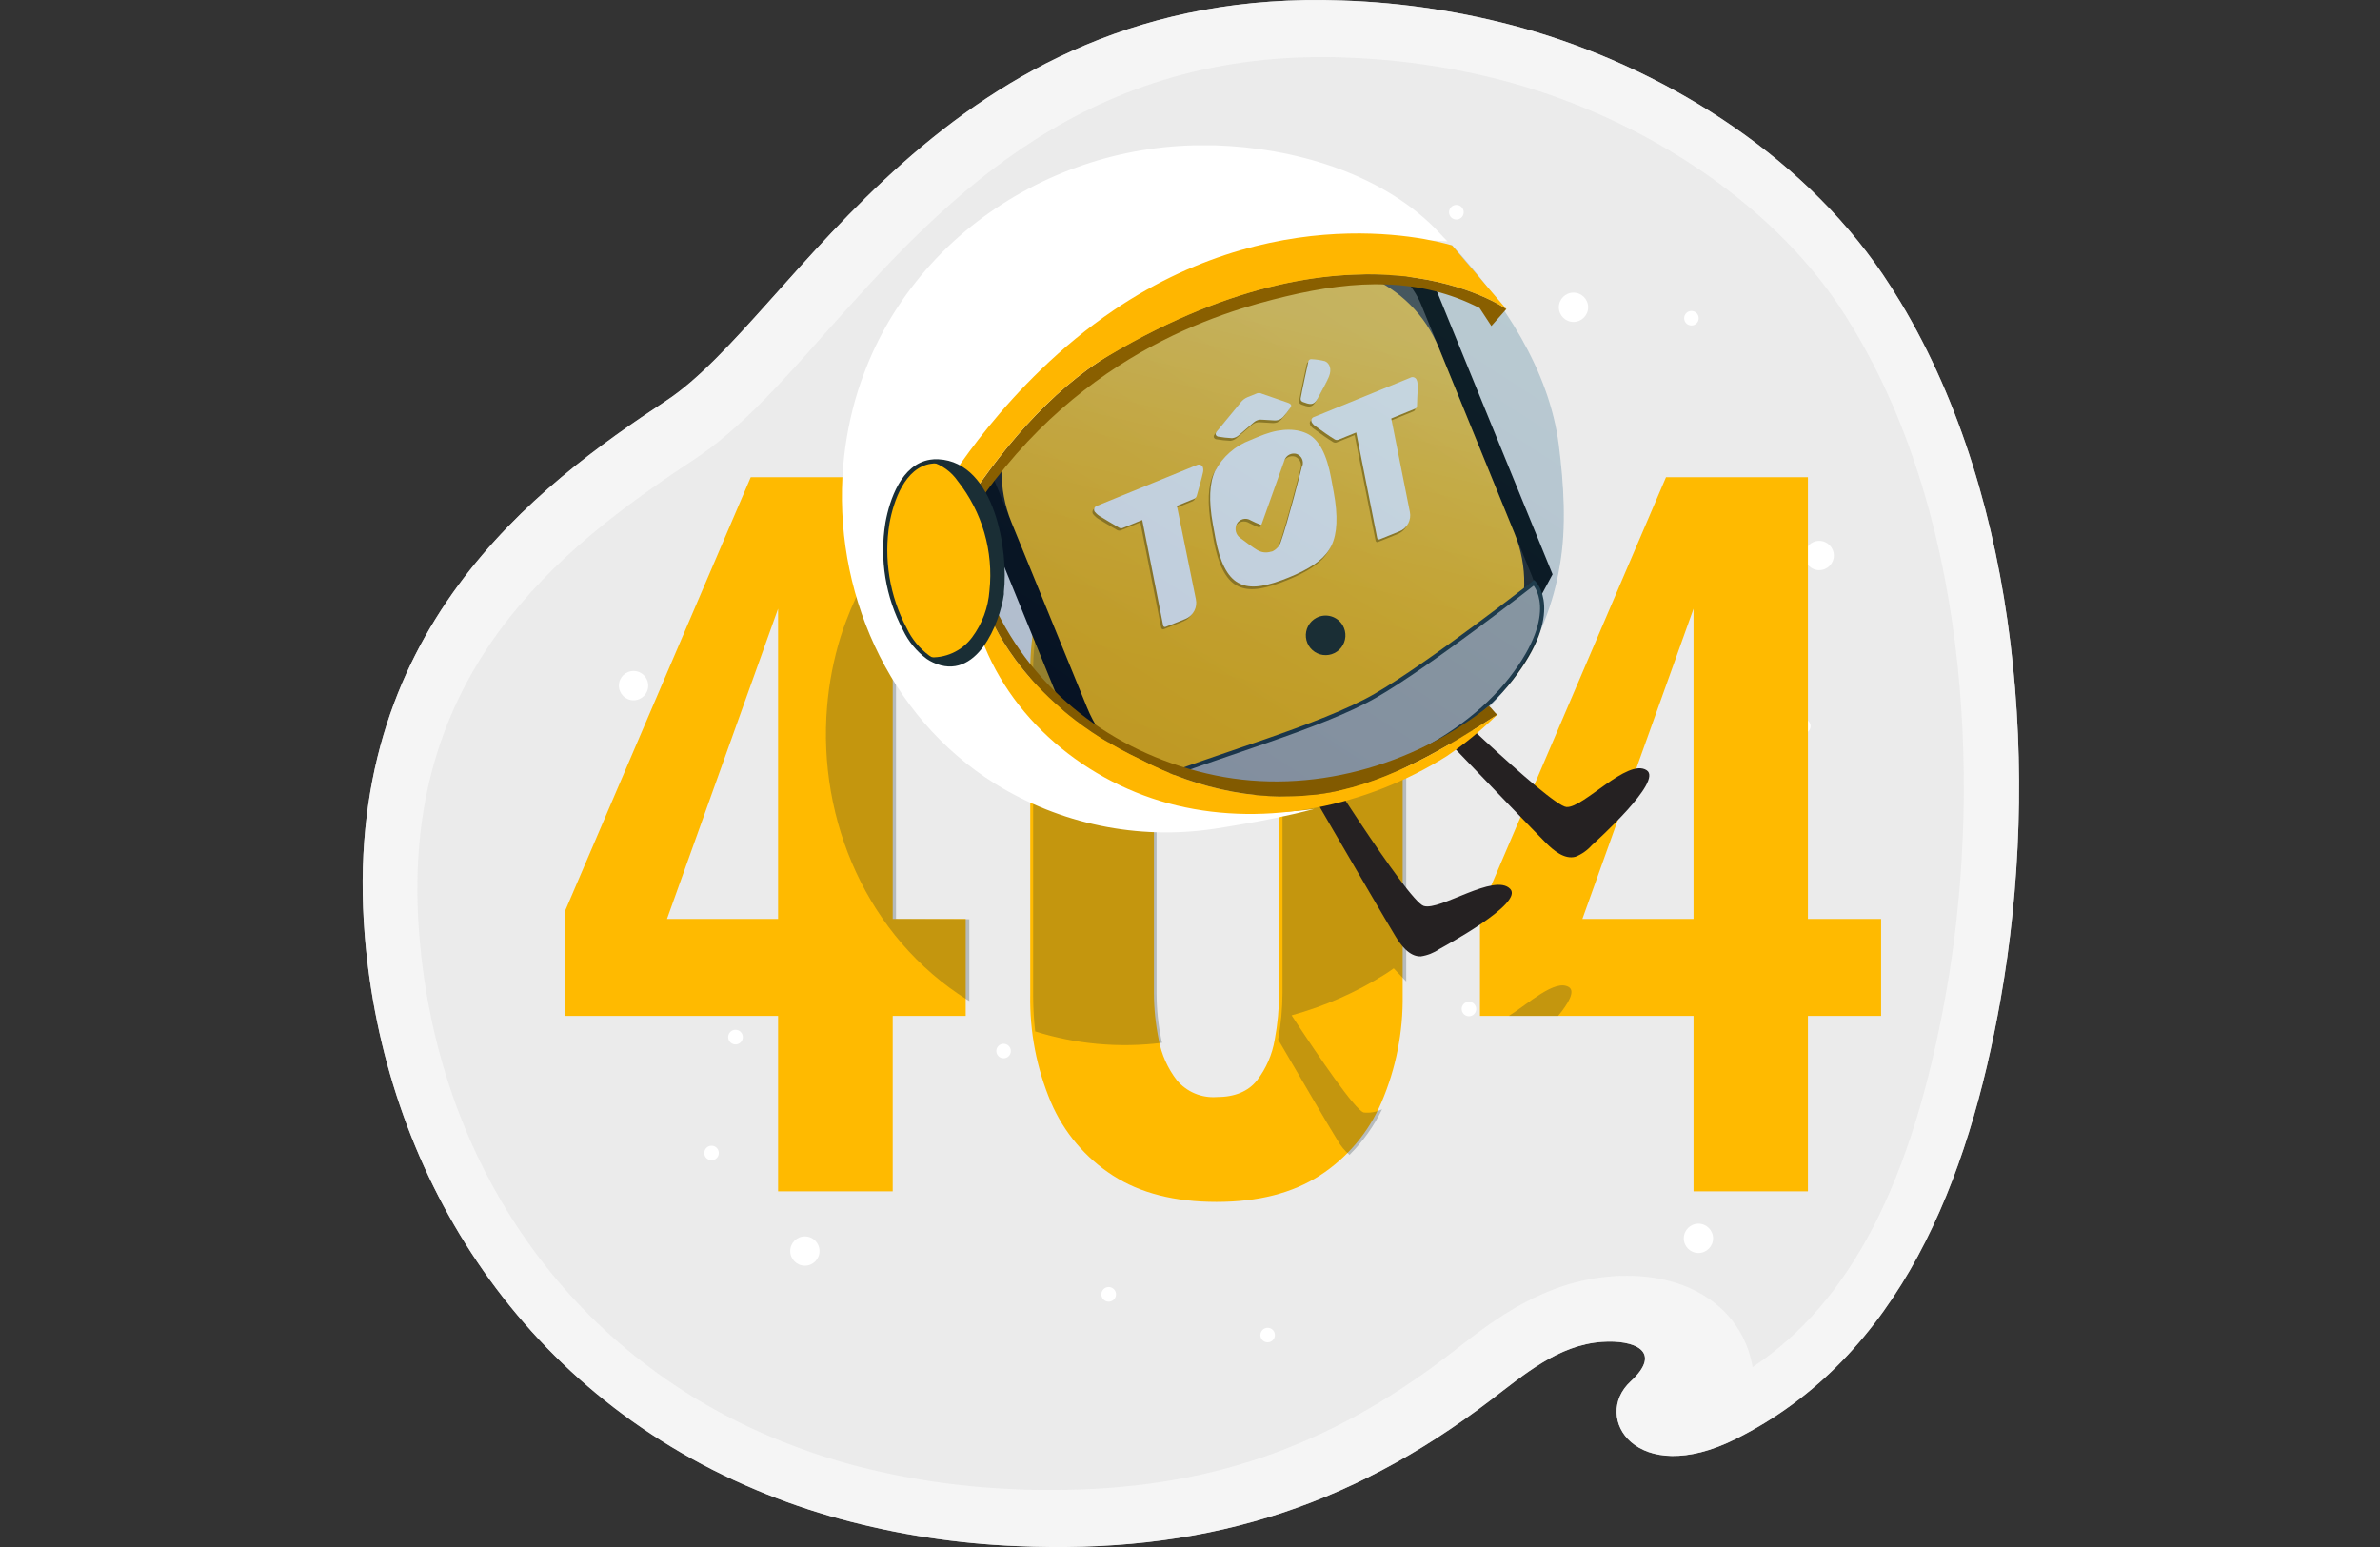 <svg width="400" height="260" viewBox="0 0 400 260" fill="none" xmlns="http://www.w3.org/2000/svg">
<rect x="0" y="0" width="400" height="260" fill="#333333" stroke="none"/>
<g clip-path="url(#clip0_2182_18561)">
<path d="M319.446 50.847C318.47 49.227 317.457 47.638 316.407 46.077C302.298 25.357 278.827 11.181 256.01 4.748C246.071 1.987 235.839 0.42 225.529 0.078C158.344 -2.362 133.653 53.043 112.012 67.319C90.371 81.594 57.139 105.997 61.31 157.254C64.471 196.221 86.644 233.479 127.131 250.428C131.701 252.348 136.392 253.968 141.173 255.275C150.865 257.907 160.822 259.44 170.856 259.845C201.459 261.21 226.317 253.822 250.62 235.243C256.277 230.928 261.9 226.059 269.232 225.526C274.557 225.138 279.615 227.046 274.046 232.181C267.491 238.238 275.045 250.14 291.672 241.865C319.402 228.055 330.86 198.239 336.24 167.925C342.829 130.733 339.634 84.456 319.446 50.847Z" fill="#F6F6F6"/>
<path opacity="0.7" d="M319.446 50.847C318.47 49.227 317.457 47.638 316.407 46.077C302.298 25.357 278.827 11.181 256.01 4.748C246.071 1.987 235.839 0.42 225.529 0.078C158.344 -2.362 133.653 53.043 112.012 67.319C90.371 81.594 57.139 105.997 61.31 157.254C64.471 196.221 86.644 233.479 127.131 250.428C131.701 252.348 136.392 253.968 141.173 255.275C150.865 257.907 160.822 259.44 170.856 259.845C201.459 261.21 226.317 253.822 250.62 235.243C256.277 230.928 261.9 226.059 269.232 225.526C274.557 225.138 279.615 227.046 274.046 232.181C267.491 238.238 275.045 250.14 291.672 241.865C319.402 228.055 330.86 198.239 336.24 167.925C342.829 130.733 339.634 84.456 319.446 50.847Z" fill="#F6F6F6"/>
<path d="M176.88 250.409C174.728 250.409 172.498 250.409 170.224 250.265C160.896 249.888 151.64 248.471 142.627 246.038C138.271 244.832 133.995 243.35 129.827 241.602C95.751 227.348 73.567 195.791 70.472 157.19C68.853 137.302 73.246 120.586 83.916 106.033C92.934 93.765 104.936 84.958 116.572 77.282C124.17 72.28 130.991 64.693 138.756 55.919C157.191 35.288 180.141 9.598 222.113 9.598C223.4 9.598 224.709 9.598 226.018 9.676C235.569 9.982 245.05 11.427 254.258 13.98C276.997 20.38 297.385 34.234 308.821 51.016C309.73 52.358 310.64 53.789 311.527 55.276C331.671 88.796 332.78 134.928 327.056 166.918C321.432 198.62 311.028 218.818 294.556 229.766C294.356 228.572 294.037 227.402 293.602 226.272C290.696 218.852 283.165 214.415 273.459 214.415C272.649 214.415 271.817 214.415 270.996 214.503C259.494 215.335 251.153 221.791 245.063 226.505L243.499 227.714C223.034 243.41 202.469 250.409 176.88 250.409Z" fill="#EBEBEB"/>
<path d="M264.452 54.106C265.812 54.106 266.914 53.004 266.914 51.644C266.914 50.284 265.812 49.181 264.452 49.181C263.092 49.181 261.989 50.284 261.989 51.644C261.989 53.004 263.092 54.106 264.452 54.106Z" fill="white"/>
<path d="M305.748 95.825C307.108 95.825 308.211 94.723 308.211 93.363C308.211 92.003 307.108 90.9 305.748 90.9C304.388 90.9 303.286 92.003 303.286 93.363C303.286 94.723 304.388 95.825 305.748 95.825Z" fill="white"/>
<path d="M135.273 212.723C136.632 212.723 137.735 211.62 137.735 210.26C137.735 208.9 136.632 207.798 135.273 207.798C133.913 207.798 132.81 208.9 132.81 210.26C132.81 211.62 133.913 212.723 135.273 212.723Z" fill="white"/>
<path d="M285.449 210.587C286.809 210.587 287.912 209.485 287.912 208.125C287.912 206.765 286.809 205.662 285.449 205.662C284.089 205.662 282.987 206.765 282.987 208.125C282.987 209.485 284.089 210.587 285.449 210.587Z" fill="white"/>
<path d="M204.51 30.166C204.51 30.445 204.427 30.717 204.272 30.949C204.118 31.18 203.898 31.361 203.64 31.468C203.383 31.574 203.099 31.602 202.826 31.548C202.553 31.493 202.302 31.359 202.105 31.162C201.908 30.965 201.774 30.714 201.719 30.441C201.665 30.168 201.693 29.884 201.8 29.627C201.906 29.37 202.087 29.15 202.318 28.995C202.55 28.84 202.822 28.757 203.101 28.757C203.475 28.757 203.833 28.906 204.097 29.17C204.361 29.434 204.51 29.793 204.51 30.166Z" fill="white"/>
<path d="M106.477 117.693C107.837 117.693 108.94 116.59 108.94 115.23C108.94 113.87 107.837 112.768 106.477 112.768C105.117 112.768 104.015 113.87 104.015 115.23C104.015 116.59 105.117 117.693 106.477 117.693Z" fill="white"/>
<path d="M284.273 54.702C284.947 54.702 285.493 54.156 285.493 53.482C285.493 52.808 284.947 52.262 284.273 52.262C283.599 52.262 283.053 52.808 283.053 53.482C283.053 54.156 283.599 54.702 284.273 54.702Z" fill="white"/>
<path d="M119.588 195C120.262 195 120.808 194.454 120.808 193.78C120.808 193.106 120.262 192.56 119.588 192.56C118.914 192.56 118.368 193.106 118.368 193.78C118.368 194.454 118.914 195 119.588 195Z" fill="white"/>
<path d="M300.246 184.918C300.92 184.918 301.466 184.372 301.466 183.698C301.466 183.024 300.92 182.478 300.246 182.478C299.572 182.478 299.026 183.024 299.026 183.698C299.026 184.372 299.572 184.918 300.246 184.918Z" fill="white"/>
<path d="M187.561 217.424C187.577 217.595 187.558 217.767 187.503 217.93C187.449 218.093 187.362 218.242 187.246 218.369C187.131 218.496 186.99 218.597 186.833 218.667C186.676 218.736 186.507 218.772 186.335 218.772C186.164 218.772 185.994 218.736 185.837 218.667C185.68 218.597 185.54 218.496 185.424 218.369C185.309 218.242 185.221 218.093 185.167 217.93C185.113 217.767 185.093 217.595 185.11 217.424C185.139 217.119 185.28 216.836 185.507 216.63C185.734 216.424 186.029 216.31 186.335 216.31C186.642 216.31 186.937 216.424 187.164 216.63C187.39 216.836 187.532 217.119 187.561 217.424Z" fill="white"/>
<path d="M124.846 174.293C124.848 174.537 124.778 174.776 124.644 174.98C124.51 175.184 124.318 175.344 124.093 175.438C123.869 175.533 123.621 175.559 123.381 175.513C123.142 175.467 122.921 175.35 122.748 175.179C122.575 175.007 122.456 174.788 122.408 174.548C122.359 174.309 122.383 174.061 122.476 173.836C122.569 173.61 122.727 173.417 122.929 173.281C123.132 173.145 123.371 173.073 123.614 173.073C123.939 173.073 124.251 173.201 124.481 173.43C124.712 173.658 124.843 173.968 124.846 174.293Z" fill="white"/>
<path d="M245.995 35.782C245.965 36.087 245.824 36.371 245.597 36.577C245.37 36.783 245.075 36.897 244.769 36.897C244.462 36.897 244.167 36.783 243.941 36.577C243.714 36.371 243.572 36.087 243.543 35.782C243.527 35.612 243.546 35.439 243.601 35.277C243.655 35.114 243.742 34.964 243.858 34.837C243.973 34.711 244.114 34.609 244.271 34.54C244.428 34.47 244.597 34.434 244.769 34.434C244.94 34.434 245.11 34.47 245.267 34.54C245.424 34.609 245.564 34.711 245.68 34.837C245.795 34.964 245.883 35.114 245.937 35.277C245.991 35.439 246.011 35.612 245.995 35.782Z" fill="white"/>
<path d="M248.102 169.587C248.1 169.828 248.026 170.063 247.891 170.262C247.755 170.461 247.564 170.616 247.341 170.706C247.118 170.797 246.873 170.819 246.637 170.771C246.401 170.723 246.185 170.606 246.015 170.435C245.846 170.264 245.73 170.046 245.684 169.81C245.638 169.573 245.663 169.329 245.756 169.106C245.848 168.884 246.005 168.694 246.205 168.561C246.405 168.427 246.641 168.356 246.882 168.356C247.043 168.356 247.202 168.388 247.351 168.45C247.5 168.512 247.635 168.602 247.748 168.717C247.862 168.831 247.952 168.967 248.012 169.117C248.073 169.266 248.103 169.426 248.102 169.587Z" fill="white"/>
<path d="M304.284 122.039C304.286 122.283 304.215 122.523 304.081 122.727C303.946 122.931 303.754 123.09 303.529 123.185C303.303 123.28 303.055 123.305 302.815 123.258C302.575 123.211 302.355 123.093 302.182 122.92C302.009 122.747 301.892 122.527 301.844 122.287C301.797 122.047 301.823 121.799 301.917 121.573C302.012 121.348 302.171 121.156 302.375 121.021C302.58 120.887 302.819 120.816 303.064 120.819C303.387 120.819 303.697 120.947 303.926 121.176C304.155 121.405 304.284 121.715 304.284 122.039Z" fill="white"/>
<path d="M104.015 170.134C104.688 170.134 105.235 169.587 105.235 168.914C105.235 168.24 104.688 167.693 104.015 167.693C103.341 167.693 102.794 168.24 102.794 168.914C102.794 169.587 103.341 170.134 104.015 170.134Z" fill="white"/>
<path d="M213.051 225.602C213.725 225.602 214.271 225.056 214.271 224.382C214.271 223.708 213.725 223.162 213.051 223.162C212.377 223.162 211.831 223.708 211.831 224.382C211.831 225.056 212.377 225.602 213.051 225.602Z" fill="white"/>
<path d="M168.671 177.864C169.345 177.864 169.891 177.318 169.891 176.644C169.891 175.97 169.345 175.424 168.671 175.424C167.997 175.424 167.451 175.97 167.451 176.644C167.451 177.318 167.997 177.864 168.671 177.864Z" fill="white"/>
<path d="M250.243 77.798C250.245 78.042 250.174 78.282 250.04 78.486C249.905 78.69 249.713 78.849 249.488 78.944C249.262 79.039 249.014 79.064 248.774 79.017C248.534 78.97 248.314 78.852 248.141 78.679C247.968 78.506 247.851 78.286 247.803 78.046C247.756 77.806 247.782 77.558 247.876 77.332C247.971 77.107 248.13 76.915 248.334 76.78C248.539 76.646 248.778 76.575 249.023 76.577C249.345 76.58 249.654 76.71 249.882 76.938C250.11 77.166 250.24 77.475 250.243 77.798Z" fill="white"/>
<path d="M130.769 200.228V170.745H94.908V153.252L126.177 80.2H150.036V154.439H162.304V170.745H150.036V200.228H130.769ZM112.101 154.439H130.769V102.306L112.101 154.439ZM204.454 202.002C197.444 202.002 191.639 200.524 187.04 197.566C182.422 194.594 178.799 190.311 176.635 185.264C174.22 179.549 173.033 173.388 173.152 167.184V113.942C173.016 107.632 174.148 101.36 176.48 95.496C178.544 90.447 182.115 86.159 186.707 83.217C191.299 80.259 197.215 78.78 204.454 78.78C211.694 78.78 217.61 80.259 222.202 83.217C226.803 86.189 230.372 90.513 232.418 95.596C234.75 101.46 235.881 107.732 235.745 114.042V167.284C235.826 173.46 234.613 179.585 232.185 185.264C230.03 190.306 226.418 194.589 221.814 197.566C217.236 200.524 211.45 202.002 204.454 202.002ZM204.454 184.377C207.516 184.377 209.79 183.438 211.276 181.56C212.805 179.562 213.822 177.22 214.238 174.738C214.723 172.148 214.971 169.52 214.981 166.885V114.275C214.982 111.518 214.759 108.765 214.315 106.044C213.956 103.538 212.959 101.166 211.42 99.156C209.941 97.285 207.619 96.346 204.454 96.339C201.289 96.331 198.967 97.27 197.488 99.156C195.953 101.167 194.96 103.539 194.604 106.044C194.16 108.765 193.938 111.518 193.939 114.275V166.874C193.944 169.512 194.215 172.143 194.749 174.727C195.205 177.21 196.247 179.549 197.788 181.549C198.598 182.512 199.624 183.27 200.782 183.762C201.941 184.253 203.199 184.464 204.454 184.377ZM284.628 200.228V170.745H248.734V153.252L280.003 80.2H303.851V154.439H316.152V170.745H303.851V200.228H284.628ZM265.949 154.439H284.628V102.306L265.949 154.439Z" fill="#FFBA00"/>
<g opacity="0.26">
<path d="M150.591 154.436V89.725C147.022 94.11 144.194 99.048 142.216 104.344C141.872 105.232 141.551 106.13 141.273 107.04C140.101 110.836 139.343 114.749 139.011 118.709C137.38 137.898 145.81 157.531 162.581 168.046L162.914 168.246V154.492L150.591 154.436Z" fill="#1A2E35"/>
<path d="M232.906 95.54C230.85 90.475 227.278 86.171 222.679 83.217C218.087 80.259 212.171 78.78 204.931 78.78C197.692 78.78 191.776 80.259 187.184 83.217C182.582 86.189 179.014 90.513 176.968 95.596C174.636 101.46 173.504 107.732 173.64 114.042V167.284C173.64 169.311 173.755 171.337 173.984 173.351C180.872 175.505 188.142 176.156 195.303 175.259C195.303 175.115 195.237 174.982 195.204 174.838C194.666 172.254 194.391 169.623 194.383 166.985V114.275C194.38 111.517 194.606 108.764 195.059 106.044C195.41 103.538 196.404 101.165 197.943 99.156C199.422 97.285 201.744 96.346 204.909 96.339C208.074 96.331 210.396 97.27 211.875 99.156C213.41 101.167 214.403 103.539 214.759 106.044C215.244 108.762 215.507 111.514 215.547 114.275V166.874C215.54 169.504 215.295 172.129 214.814 174.716C218.708 181.371 223.111 188.936 224.797 191.654C225.317 192.579 225.997 193.405 226.805 194.094C229.053 191.868 230.906 189.276 232.285 186.429C231.324 186.896 230.252 187.084 229.19 186.973C227.715 186.507 221.725 177.733 217.077 170.645C222.622 169.12 227.913 166.792 232.784 163.735C233.272 163.424 233.76 163.091 234.237 162.747L236.344 164.966V113.986C236.445 107.669 235.276 101.396 232.906 95.54Z" fill="#1A2E35"/>
<path d="M263.698 165.917C261.402 164.42 256.765 168.779 253.582 170.742H261.867C263.62 168.624 264.762 166.605 263.698 165.917Z" fill="#1A2E35"/>
</g>
<path d="M241.058 47.884L260.936 96.523L255.256 107.061L224.831 77.456L219.983 55.183C219.983 55.183 222.401 40.586 241.058 47.884Z" fill="black"/>
<path d="M219.895 124.851C219.895 124.851 236.533 151.395 239.284 152.26C242.035 153.125 251.208 146.614 253.826 149.409C256.111 151.827 242.822 158.982 241.913 159.503C240.982 160.146 239.915 160.568 238.796 160.734C236.844 160.801 235.401 158.793 234.514 157.329C231.053 151.594 216.268 126.105 216.268 126.105L219.895 124.851Z" fill="#252122"/>
<path d="M238.008 113.549C238.008 113.549 260.436 135.434 263.276 135.634C266.115 135.833 273.547 127.348 276.753 129.455C279.537 131.263 268.301 141.346 267.535 142.056C266.786 142.906 265.848 143.567 264.796 143.986C262.91 144.507 261.046 142.877 259.837 141.679C255.123 136.92 234.769 115.612 234.769 115.612L238.008 113.549Z" fill="#252122"/>
<path d="M212.733 46.645L171.222 63.585C163.95 66.553 160.461 74.853 163.429 82.124L181.995 127.62C184.962 134.891 193.263 138.38 200.534 135.413L242.045 118.473C249.316 115.505 252.805 107.205 249.838 99.934L231.272 54.438C228.304 47.167 220.004 43.678 212.733 46.645Z" fill="black"/>
<path d="M213.197 46.422L182.018 59.146C170.793 63.727 165.407 76.54 169.988 87.765L182.712 118.944C187.293 130.169 200.106 135.555 211.33 130.974L242.51 118.25C253.734 113.669 259.12 100.856 254.54 89.632L241.816 58.452C237.235 47.228 224.422 41.842 213.197 46.422Z" fill="#FFBA00"/>
<path d="M220.356 43.501L174.86 62.068C167.588 65.035 164.099 73.335 167.067 80.606L185.633 126.102C188.601 133.373 196.901 136.863 204.172 133.895L249.668 115.329C256.939 112.361 260.428 104.061 257.461 96.79L238.894 51.294C235.927 44.023 227.627 40.534 220.356 43.501Z" fill="url(#paint0_linear_2182_18561)"/>
<path d="M221.414 67.002C222.302 65.328 222.69 64.651 223.078 63.741C223.621 62.444 223.178 61.445 222.412 61.124C221.686 60.937 220.943 60.826 220.194 60.791C220.131 60.778 220.067 60.778 220.004 60.791C219.941 60.803 219.882 60.829 219.829 60.865C219.776 60.901 219.731 60.948 219.697 61.002C219.662 61.056 219.639 61.116 219.628 61.179C219.562 61.434 218.519 66.281 218.331 67.391C218.331 67.602 218.331 67.834 218.719 67.99L219.44 68.234C220.449 68.533 220.826 68.112 221.414 67.002Z" fill="#AE8002"/>
<path d="M206.795 74.083C207.21 74.031 207.599 73.848 207.904 73.561L210.389 71.432C210.582 71.256 210.811 71.125 211.06 71.046C211.309 70.968 211.572 70.944 211.831 70.977L213.683 71.088C214 71.124 214.321 71.094 214.626 70.999C214.877 70.902 215.105 70.75 215.291 70.555C215.749 70.066 216.165 69.54 216.534 68.98C216.711 68.703 216.711 68.614 216.656 68.481C216.6 68.348 216.401 68.215 216.068 68.104C216.068 68.104 212.895 66.995 211.797 66.629C211.635 66.541 211.454 66.496 211.27 66.496C211.086 66.496 210.905 66.541 210.744 66.629L209.368 67.183C208.907 67.374 208.502 67.68 208.192 68.071L204.21 72.918C204 73.173 203.933 73.35 204.022 73.539C204.055 73.608 204.103 73.668 204.163 73.716C204.222 73.764 204.291 73.798 204.366 73.816C205.169 73.958 205.98 74.047 206.795 74.083Z" fill="#AE8002"/>
<path d="M212.219 73.466C211.298 73.799 210.455 74.176 209.9 74.409C207.355 75.351 205.244 77.194 203.966 79.589C203.012 81.563 202.886 84.551 203.589 88.551L204.01 90.914C204.743 94.885 206.007 97.358 207.782 98.368C209.557 99.377 211.753 99.2 215.191 97.946C215.779 97.736 216.767 97.336 217.499 97.003C220.749 95.528 222.579 94.086 223.522 92.112C224.464 90.137 224.631 87.165 223.899 83.16L223.466 80.809C222.745 76.838 221.436 74.398 219.628 73.433C217.82 72.468 215.214 72.357 212.219 73.466ZM218.574 78.79C218.475 79.201 216.168 88.307 214.981 91.568C214.86 91.923 214.665 92.249 214.409 92.522C214.153 92.796 213.841 93.011 213.494 93.154H213.383C212.996 93.284 212.584 93.327 212.178 93.281C211.772 93.235 211.381 93.101 211.032 92.888C210.3 92.445 209.157 91.591 208.403 91.025L208.181 90.858C207.821 90.601 207.565 90.225 207.457 89.796C207.35 89.367 207.398 88.914 207.593 88.518C207.701 88.315 207.849 88.137 208.03 87.995C208.21 87.853 208.418 87.749 208.64 87.692C208.862 87.635 209.094 87.624 209.321 87.661C209.547 87.699 209.764 87.782 209.956 87.908C209.956 87.908 211.065 88.463 211.575 88.629C211.626 88.643 211.68 88.643 211.731 88.629C211.753 88.59 211.772 88.549 211.786 88.507L215.602 77.847C215.733 77.432 216.02 77.084 216.403 76.877C216.786 76.67 217.235 76.62 217.654 76.738C218.042 76.892 218.355 77.192 218.525 77.573C218.695 77.954 218.709 78.388 218.563 78.779L218.574 78.79Z" fill="#AE8002"/>
<path d="M200.838 83.8L201.459 81.581C201.648 80.882 201.781 80.372 201.87 79.906C201.959 79.61 201.959 79.293 201.87 78.997C201.835 78.903 201.781 78.817 201.711 78.745C201.641 78.674 201.557 78.617 201.464 78.579C201.371 78.542 201.272 78.524 201.172 78.527C201.071 78.53 200.973 78.554 200.883 78.597L184.034 85.43C183.945 85.464 183.864 85.517 183.798 85.585C183.731 85.653 183.68 85.734 183.647 85.823C183.615 85.913 183.602 86.008 183.609 86.103C183.616 86.198 183.644 86.29 183.69 86.373C183.986 86.767 184.365 87.093 184.799 87.327C185.154 87.538 187.017 88.669 187.783 89.102C187.884 89.153 187.996 89.18 188.11 89.18C188.224 89.18 188.336 89.153 188.437 89.102L191.654 87.782L195.17 105.529C195.18 105.572 195.199 105.613 195.226 105.648C195.252 105.683 195.286 105.712 195.325 105.733C195.364 105.754 195.407 105.766 195.451 105.77C195.495 105.773 195.539 105.766 195.581 105.751L198.908 104.409C199.547 104.15 200.073 103.675 200.396 103.066C200.719 102.458 200.816 101.755 200.672 101.081L197.522 85.43L200.395 84.254C200.496 84.214 200.589 84.153 200.665 84.075C200.742 83.996 200.801 83.903 200.838 83.8Z" fill="#AE8002"/>
<path d="M236.721 63.946L220.627 70.513C220.127 70.723 220.039 71.045 220.205 71.433C220.359 71.707 220.581 71.936 220.848 72.099C222.202 73.075 222.956 73.629 224.087 74.317C224.191 74.369 224.305 74.396 224.42 74.396C224.536 74.396 224.65 74.369 224.753 74.317L227.67 73.13L231.197 90.878C231.205 90.922 231.223 90.964 231.249 91C231.276 91.036 231.31 91.065 231.35 91.086C231.39 91.106 231.434 91.117 231.479 91.118C231.523 91.118 231.568 91.108 231.608 91.088L234.935 89.746C235.559 89.489 236.074 89.023 236.392 88.428C236.709 87.833 236.81 87.146 236.677 86.485L233.538 70.779L237.553 69.137C237.645 69.101 237.724 69.038 237.782 68.957C237.839 68.877 237.871 68.781 237.875 68.682C237.875 68.017 237.964 66.464 237.964 66.464C237.964 65.854 237.964 65.499 237.964 64.878C237.964 64.686 237.922 64.497 237.842 64.323C237.803 64.216 237.741 64.119 237.66 64.04C237.578 63.96 237.48 63.9 237.373 63.864C237.265 63.828 237.15 63.816 237.038 63.83C236.925 63.845 236.817 63.884 236.721 63.946Z" fill="#AE8002"/>
<path d="M221.68 66.578C222.568 64.903 222.967 64.227 223.344 63.317C223.888 62.02 223.444 61.021 222.679 60.7C221.952 60.513 221.209 60.401 220.46 60.367C220.397 60.354 220.333 60.354 220.27 60.367C220.207 60.379 220.148 60.405 220.095 60.441C220.042 60.477 219.997 60.524 219.963 60.578C219.928 60.632 219.905 60.692 219.894 60.755C219.828 61.01 218.785 65.846 218.597 66.967C218.597 67.177 218.597 67.41 218.985 67.566L219.706 67.81C220.715 68.098 221.092 67.688 221.68 66.578Z" fill="white"/>
<path d="M207.061 73.644C207.499 73.602 207.912 73.419 208.237 73.122L210.721 70.981C210.913 70.808 211.141 70.678 211.388 70.601C211.635 70.525 211.896 70.503 212.152 70.538C212.152 70.538 213.262 70.593 214.005 70.649C214.325 70.684 214.65 70.654 214.959 70.56C215.205 70.459 215.428 70.308 215.613 70.116C216.071 69.627 216.487 69.1 216.855 68.541C217.033 68.264 217.033 68.175 216.977 68.042C216.922 67.909 216.722 67.776 216.39 67.665C216.39 67.665 213.228 66.556 212.119 66.19C211.957 66.102 211.776 66.056 211.592 66.056C211.408 66.056 211.227 66.102 211.065 66.19L209.69 66.744C209.229 66.935 208.824 67.24 208.514 67.632L204.532 72.468C204.321 72.734 204.266 72.912 204.344 73.1C204.378 73.168 204.427 73.228 204.486 73.275C204.545 73.323 204.614 73.358 204.687 73.377C205.472 73.516 206.265 73.605 207.061 73.644Z" fill="white"/>
<path d="M212.474 73.019C211.564 73.352 210.71 73.729 210.156 73.962C207.61 74.905 205.499 76.748 204.221 79.142C203.278 81.117 203.112 84.089 203.844 88.105L204.277 90.467C204.998 94.438 206.262 96.912 208.037 97.921C209.812 98.931 212.019 98.753 215.447 97.5C216.034 97.289 217.022 96.89 217.765 96.557C221.004 95.082 222.834 93.64 223.788 91.665C224.742 89.691 224.897 86.718 224.154 82.714L223.721 80.362C223 76.391 221.691 73.951 219.895 72.986C218.098 72.021 215.48 71.91 212.474 73.019ZM218.83 78.344C218.73 78.754 216.423 87.861 215.247 91.122C215.122 91.476 214.925 91.801 214.667 92.074C214.409 92.347 214.096 92.563 213.749 92.708H213.639C213.252 92.834 212.843 92.876 212.439 92.83C212.035 92.784 211.646 92.652 211.298 92.442C210.555 91.998 209.412 91.144 208.669 90.578L208.436 90.412C208.077 90.155 207.82 89.778 207.712 89.35C207.605 88.921 207.653 88.468 207.848 88.072C207.957 87.868 208.107 87.69 208.288 87.548C208.469 87.406 208.678 87.302 208.901 87.245C209.124 87.188 209.357 87.177 209.584 87.215C209.812 87.252 210.029 87.336 210.222 87.461C210.749 87.731 211.289 87.972 211.842 88.182C211.889 88.197 211.939 88.197 211.986 88.182L212.052 88.06L215.857 77.401C215.988 76.983 216.277 76.633 216.662 76.426C217.048 76.218 217.5 76.17 217.92 76.292C218.118 76.363 218.299 76.474 218.454 76.616C218.609 76.758 218.735 76.929 218.823 77.12C218.912 77.31 218.962 77.516 218.971 77.727C218.979 77.937 218.947 78.146 218.874 78.344H218.83Z" fill="white"/>
<path d="M201.127 83.346L201.748 81.127C201.936 80.429 202.07 79.918 202.169 79.453C202.254 79.155 202.254 78.84 202.169 78.543C202.134 78.449 202.08 78.363 202.011 78.291C201.941 78.22 201.857 78.163 201.764 78.126C201.671 78.088 201.571 78.07 201.471 78.073C201.371 78.076 201.273 78.1 201.182 78.144L184.311 85.032C184.222 85.066 184.142 85.119 184.075 85.186C184.008 85.254 183.957 85.336 183.925 85.425C183.892 85.514 183.879 85.61 183.886 85.704C183.894 85.799 183.921 85.891 183.967 85.975C184.281 86.374 184.679 86.699 185.132 86.929C185.476 87.139 187.35 88.271 188.105 88.703C188.208 88.755 188.322 88.782 188.437 88.782C188.553 88.782 188.667 88.755 188.77 88.703L191.976 87.394L195.492 105.142C195.501 105.185 195.52 105.225 195.547 105.26C195.574 105.295 195.608 105.324 195.648 105.344C195.687 105.364 195.73 105.375 195.774 105.377C195.818 105.378 195.862 105.37 195.902 105.353L199.23 104.022C199.868 103.763 200.393 103.287 200.714 102.678C201.035 102.069 201.13 101.366 200.982 100.694L197.799 85.021L200.661 83.845C200.772 83.803 200.872 83.737 200.952 83.65C201.033 83.564 201.093 83.459 201.127 83.346Z" fill="white"/>
<path d="M236.987 63.5L220.893 70.066C220.797 70.087 220.707 70.13 220.63 70.191C220.553 70.253 220.492 70.332 220.451 70.421C220.411 70.51 220.391 70.608 220.394 70.706C220.398 70.804 220.424 70.9 220.471 70.987C220.632 71.255 220.852 71.483 221.115 71.652C222.468 72.628 223.233 73.183 224.353 73.871C224.457 73.922 224.571 73.949 224.686 73.949C224.802 73.949 224.916 73.922 225.019 73.871L227.936 72.684L231.463 90.431C231.473 90.476 231.492 90.518 231.519 90.554C231.547 90.59 231.582 90.619 231.623 90.639C231.664 90.659 231.708 90.67 231.754 90.671C231.799 90.671 231.844 90.662 231.885 90.642L235.213 89.3C235.838 89.045 236.354 88.579 236.672 87.984C236.99 87.388 237.09 86.7 236.954 86.039L233.826 70.332L237.841 68.691C237.931 68.651 238.007 68.588 238.062 68.508C238.117 68.427 238.148 68.333 238.152 68.236C238.152 67.57 238.241 66.017 238.241 66.017C238.241 65.407 238.241 65.052 238.241 64.431C238.232 64.24 238.187 64.051 238.108 63.877C238.069 63.77 238.007 63.673 237.926 63.593C237.845 63.514 237.746 63.454 237.639 63.417C237.531 63.381 237.416 63.37 237.304 63.384C237.191 63.398 237.083 63.438 236.987 63.5Z" fill="white"/>
<path d="M179.042 124.179C173.909 119.855 169.705 114.535 166.685 108.541C163.666 102.547 161.892 96.004 161.472 89.305C168.045 76.841 177.382 66.046 188.77 57.746C200.157 49.446 213.293 43.862 227.171 41.42C232.475 40.401 237.894 40.113 243.277 40.566L242.622 39.89C242.156 39.379 241.668 38.869 241.18 38.37C241.141 38.339 241.107 38.301 241.08 38.259C231.697 28.942 217.221 24.837 204.243 24.427C203.034 24.427 201.825 24.427 200.605 24.427C187.024 24.767 173.924 29.526 163.291 37.982C157.712 42.435 152.995 47.871 149.371 54.021C147.728 56.819 146.333 59.755 145.2 62.795C144.834 63.749 144.49 64.725 144.179 65.712C142.905 69.803 142.079 74.021 141.717 78.291C139.942 99.066 149.082 120.352 167.229 131.71C178.197 138.512 191.222 141.204 203.988 139.309C205.319 139.098 206.662 138.898 208.004 138.654C212.319 137.944 216.667 137.079 220.926 135.948C219.395 136.169 217.854 136.325 216.312 136.413C202.791 137.173 189.482 132.804 179.042 124.179Z" fill="white"/>
<path d="M257.819 97.946C257.819 97.946 262.699 102.827 253.981 114.063C245.262 125.3 227.559 133.463 209.002 134.029C190.445 134.595 192.364 131.811 192.364 131.811C204.21 127.019 222.024 122.205 231.187 116.914C240.349 111.623 257.819 97.946 257.819 97.946Z" fill="#ABABAB" stroke="#1A2E35" stroke-width="0.696" stroke-miterlimit="10"/>
<path opacity="0.28" d="M261.978 74.76C262.81 81.294 263.309 88.603 262.134 95.137C261.096 101.443 258.721 107.455 255.168 112.767C251.616 118.08 246.967 122.572 241.535 125.94C233.84 130.79 225.03 133.586 215.946 134.059C202.601 134.961 189.401 130.839 178.942 122.501C173.888 118.368 169.749 113.227 166.791 107.406C163.833 101.585 162.12 95.212 161.761 88.692C175.071 64.023 199.762 46.542 227.692 41.44C233.096 40.376 238.648 40.308 244.076 41.24C252.694 50.624 260.359 62.138 261.978 74.76Z" fill="url(#paint1_linear_2182_18561)"/>
<path d="M167.64 102.939C174.728 117.17 188.315 127.031 204.244 130.314C220.172 133.598 237.432 128.817 250.221 118.657C250.775 119.034 251.13 119.766 251.685 120.121C243.122 125.611 233.605 131.379 223.588 133.187C212.685 135.162 201.315 132.733 191.687 127.641C172.387 118.59 166.741 104.292 166.741 104.292L167.64 102.939Z" fill="#825A00"/>
<path d="M223.577 133.18C212.673 135.154 201.304 132.725 191.676 127.634C172.387 118.582 166.741 104.285 166.741 104.285L167.251 103.519L164.522 106.015C169.281 120.59 182.592 131.738 197.799 135.376C213.006 139.014 229.755 135.498 243.121 127.101C246.165 125.036 249.012 122.697 251.629 120.113C243.11 125.604 233.593 131.372 223.577 133.18Z" fill="#FFB600"/>
<path d="M162.027 88.18C179.774 59.64 205.22 52.419 216.068 49.824C228.014 46.951 238.74 46.673 248.667 51.765L250.653 54.793L253.171 51.942C253.171 51.942 228.935 34.605 186.418 59.707C176.602 65.486 167.484 76.412 161.35 86.328L162.027 88.18Z" fill="#895F00"/>
<path d="M186.419 59.718C228.935 34.605 253.171 51.953 253.171 51.953L244.042 41.25C244.042 41.25 216.534 32.298 187.195 52.12C169.093 64.355 158.71 82.102 158.71 82.102L161.35 86.284C167.484 76.423 176.602 65.464 186.419 59.718Z" fill="#FFB600"/>
<path d="M168.372 99.475C168.372 99.619 168.372 99.73 168.372 99.852C167.695 104.666 163.846 114.272 156.936 111.011C156.595 110.855 156.268 110.669 155.96 110.456C154.296 109.225 152.962 107.602 152.077 105.731C149.169 100.252 148.144 93.969 149.16 87.85C149.848 84.101 151.778 78.322 156.381 77.601C156.813 77.528 157.253 77.506 157.69 77.534C166.93 77.989 169.159 92.797 168.372 99.475Z" fill="#FFBA00" stroke="#1A2E35" stroke-width="0.696" stroke-miterlimit="10"/>
<path d="M168.372 99.475C168.372 99.619 168.372 99.73 168.372 99.852C167.695 104.666 163.846 114.272 156.936 111.01C156.594 110.855 156.268 110.669 155.959 110.456C157.375 110.573 158.797 110.33 160.093 109.748C161.389 109.166 162.516 108.264 163.369 107.128C165.075 104.839 166.091 102.111 166.297 99.264C166.993 92.662 165.078 86.049 160.962 80.84C159.866 79.248 158.244 78.093 156.381 77.579C156.813 77.506 157.252 77.483 157.69 77.512C166.93 77.989 169.159 92.797 168.372 99.475Z" fill="#1A2E35"/>
<path d="M225.674 105.114C226.006 105.689 226.159 106.349 226.113 107.011C226.067 107.673 225.824 108.306 225.415 108.829C225.007 109.352 224.451 109.74 223.82 109.945C223.189 110.15 222.511 110.161 221.874 109.978C221.236 109.795 220.668 109.425 220.242 108.916C219.816 108.408 219.552 107.783 219.483 107.123C219.415 106.463 219.545 105.798 219.858 105.213C220.17 104.627 220.65 104.149 221.237 103.839C221.998 103.436 222.885 103.344 223.712 103.582C224.54 103.82 225.243 104.369 225.674 105.114Z" fill="#1A2E35"/>
</g>
<defs>
<linearGradient id="paint0_linear_2182_18561" x1="202.714" y1="129.147" x2="220.556" y2="53.65" gradientUnits="userSpaceOnUse">
<stop stop-color="white" stop-opacity="0"/>
<stop offset="0.2" stop-color="white" stop-opacity="0.02"/>
<stop offset="0.46" stop-color="white" stop-opacity="0.08"/>
<stop offset="0.73" stop-color="white" stop-opacity="0.18"/>
<stop offset="1" stop-color="white" stop-opacity="0.3"/>
</linearGradient>
<linearGradient id="paint1_linear_2182_18561" x1="261.465" y1="24.036" x2="183.338" y2="145.1" gradientUnits="userSpaceOnUse">
<stop stop-color="#3C7F91"/>
<stop offset="1" stop-color="#133A7D"/>
</linearGradient>
<clipPath id="clip0_2182_18561">
<rect width="400" height="260" fill="white"/>
</clipPath>
</defs>
</svg>
